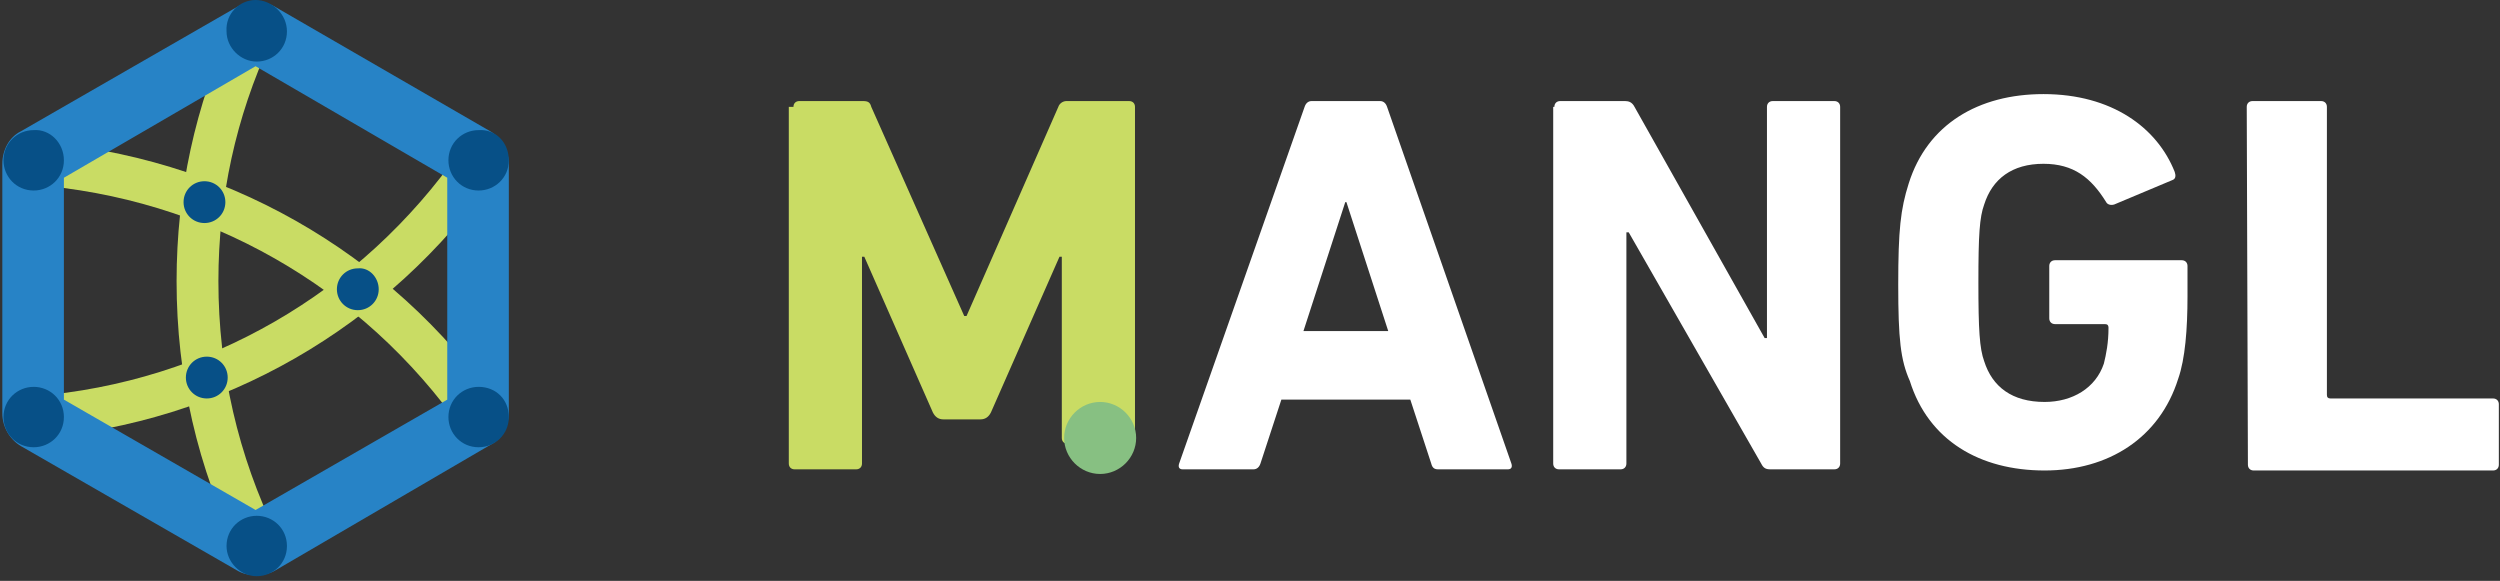 <?xml version="1.0" encoding="UTF-8"?> <!-- Generator: Adobe Illustrator 26.0.1, SVG Export Plug-In . SVG Version: 6.00 Build 0) --> <svg xmlns="http://www.w3.org/2000/svg" xmlns:xlink="http://www.w3.org/1999/xlink" version="1.1" id="Laag_1" x="0px" y="0px" viewBox="0 0 215.2 50" style="enable-background:new 0 0 215.2 50;" xml:space="preserve"><rect x="0" y="0" width="215.2" height="50" fill="#333333" stroke="none"/> <style type="text/css"> .st0{fill:#C9DC64;} .st1{fill:#2783C6;} .st2{fill:#075087;} .st3{fill:#FFFFFF;} .st4{fill:#87C082;} </style> <path class="st0" d="M39.8,37C31.2,24.7,17.7,17,2.7,15.9L3,12.2c16,1.2,30.6,9.4,39.8,22.6L39.8,37z"></path> <path class="st0" d="M3.3,37.7L3,34.1c14.8-1.2,28.1-8.9,36.6-21.1l3,2.1C33.4,28.2,19.1,36.4,3.3,37.7"></path> <path class="st0" d="M20.6,47.6c-3.6-7.3-5.4-15.2-5.4-23.4c0-7.7,1.6-15.1,4.8-22.1l3.3,1.5c-3,6.5-4.5,13.4-4.5,20.6 c0,7.7,1.7,15,5,21.8L20.6,47.6z"></path> <path class="st1" d="M22,49.5c-0.6,0-1.1-0.1-1.6-0.4L1.8,38.4c-1-0.6-1.6-1.7-1.6-2.8V14.1c0-1.2,0.6-2.3,1.6-2.8L20.4,0.6 c1-0.6,2.3-0.6,3.3,0l18.5,10.7c1,0.6,1.6,1.7,1.6,2.8v21.4c0,1.2-0.6,2.3-1.6,2.8L23.7,49.1C23.2,49.4,22.6,49.5,22,49.5 M21,44.5 L21,44.5L21,44.5z M5.5,34.4L22,43.9l16.5-9.5V15.3L22,5.7L5.5,15.3V34.4z M21,5.2L21,5.2L21,5.2z M23,5.2L23,5.2L23,5.2z"></path> <path class="st2" d="M43.8,35.9c0,1.5-1.2,2.6-2.6,2.6c-1.5,0-2.6-1.2-2.6-2.6c0-1.5,1.2-2.6,2.6-2.6C42.7,33.3,43.8,34.4,43.8,35.9 "></path> <path class="st2" d="M24.7,47c0,1.5-1.2,2.6-2.6,2.6s-2.6-1.2-2.6-2.6c0-1.5,1.2-2.6,2.6-2.6S24.7,45.5,24.7,47"></path> <path class="st2" d="M5.5,35.9c0,1.5-1.2,2.6-2.6,2.6c-1.5,0-2.6-1.2-2.6-2.6c0-1.5,1.2-2.6,2.6-2.6C4.3,33.3,5.5,34.4,5.5,35.9"></path> <path class="st2" d="M5.5,13.8c0,1.5-1.2,2.6-2.6,2.6c-1.5,0-2.6-1.2-2.6-2.6c0-1.5,1.2-2.6,2.6-2.6C4.3,11.1,5.5,12.3,5.5,13.8"></path> <path class="st2" d="M24.7,2.7c0,1.5-1.2,2.6-2.6,2.6s-2.6-1.2-2.6-2.6C19.4,1.2,20.6,0,22,0S24.7,1.2,24.7,2.7"></path> <path class="st2" d="M43.8,13.8c0,1.5-1.2,2.6-2.6,2.6c-1.5,0-2.6-1.2-2.6-2.6c0-1.5,1.2-2.6,2.6-2.6C42.7,11.1,43.8,12.3,43.8,13.8 "></path> <path class="st2" d="M19.4,17.4c0,1-0.8,1.8-1.8,1.8s-1.8-0.8-1.8-1.8s0.8-1.8,1.8-1.8C18.6,15.6,19.4,16.4,19.4,17.4"></path> <path class="st2" d="M32.6,24.9c0,1-0.8,1.8-1.8,1.8S29,25.9,29,24.9s0.8-1.8,1.8-1.8C31.8,23,32.6,23.9,32.6,24.9"></path> <path class="st2" d="M19.6,32.5c0,1-0.8,1.8-1.8,1.8S16,33.5,16,32.5s0.8-1.8,1.8-1.8C18.8,30.7,19.6,31.5,19.6,32.5"></path> <path class="st0" d="M68.3,9.2c0-0.3,0.2-0.5,0.5-0.5h5.5c0.4,0,0.6,0.1,0.7,0.5l8,18h0.2l7.9-18c0.1-0.3,0.4-0.5,0.7-0.5h5.4 c0.3,0,0.5,0.2,0.5,0.5v28.5c0,0.3-0.2,0.5-0.5,0.5h-5.3c-0.3,0-0.5-0.2-0.5-0.5V22.1h-0.2l-5.9,13.4c-0.2,0.4-0.5,0.6-0.9,0.6h-3.2 c-0.4,0-0.7-0.2-0.9-0.6l-5.9-13.4h-0.2v17.8c0,0.3-0.2,0.5-0.5,0.5h-5.3c-0.3,0-0.5-0.2-0.5-0.5V9.2H68.3z"></path> <path class="st3" d="M112.3,9.2c0.1-0.3,0.3-0.5,0.6-0.5h5.9c0.3,0,0.5,0.2,0.6,0.5l10.7,30.7c0.1,0.3,0,0.5-0.3,0.5h-6 c-0.3,0-0.5-0.1-0.6-0.5l-1.8-5.5h-11.1l-1.8,5.5c-0.1,0.3-0.3,0.5-0.6,0.5h-6.1c-0.3,0-0.4-0.2-0.3-0.5L112.3,9.2z M119.5,28.5 l-3.6-11.1h-0.1l-3.6,11.1H119.5z"></path> <path class="st3" d="M133.8,9.2c0-0.3,0.2-0.5,0.5-0.5h5.6c0.3,0,0.6,0.1,0.8,0.5l11.2,19.9h0.2V9.2c0-0.3,0.2-0.5,0.5-0.5h5.3 c0.3,0,0.5,0.2,0.5,0.5v30.7c0,0.3-0.2,0.5-0.5,0.5h-5.5c-0.4,0-0.6-0.1-0.8-0.5L140.2,20H140v19.9c0,0.3-0.2,0.5-0.5,0.5h-5.3 c-0.3,0-0.5-0.2-0.5-0.5V9.2H133.8z"></path> <path class="st3" d="M163.4,24.5c0-4.7,0.2-6.5,0.9-8.7c1.6-5.1,6-7.7,11.6-7.7c5.9,0,9.8,2.9,11.3,6.7c0.1,0.3,0.1,0.6-0.2,0.7 l-5,2.1c-0.3,0.1-0.6,0-0.7-0.2c-1.3-2.1-2.8-3.3-5.4-3.3c-2.7,0-4.4,1.3-5.1,3.5c-0.4,1.1-0.5,2.6-0.5,6.7s0.1,5.7,0.5,6.8 c0.7,2.2,2.4,3.5,5.2,3.5c2.4,0,4.4-1.2,5.1-3.3c0.2-0.8,0.4-1.8,0.4-3.1c0-0.2-0.1-0.3-0.3-0.3h-4.3c-0.3,0-0.5-0.2-0.5-0.5v-4.5 c0-0.3,0.2-0.5,0.5-0.5h10.9c0.3,0,0.5,0.2,0.5,0.5v2.6c0,2.8-0.2,5.4-0.8,7.1c-1.6,5.1-6,7.9-11.5,7.9c-5.6,0-10-2.6-11.6-7.7 C163.6,31,163.4,29.2,163.4,24.5"></path> <path class="st3" d="M193.4,9.2c0-0.3,0.2-0.5,0.5-0.5h5.9c0.3,0,0.5,0.2,0.5,0.5V34c0,0.2,0.1,0.3,0.3,0.3h14 c0.3,0,0.5,0.2,0.5,0.5V40c0,0.3-0.2,0.5-0.5,0.5H194c-0.3,0-0.5-0.2-0.5-0.5L193.4,9.2L193.4,9.2z"></path> <path class="st4" d="M97.8,37.7c0,1.7-1.4,3.1-3.1,3.1s-3.1-1.4-3.1-3.1c0-1.7,1.4-3.1,3.1-3.1C96.4,34.6,97.8,36,97.8,37.7"></path> </svg> 